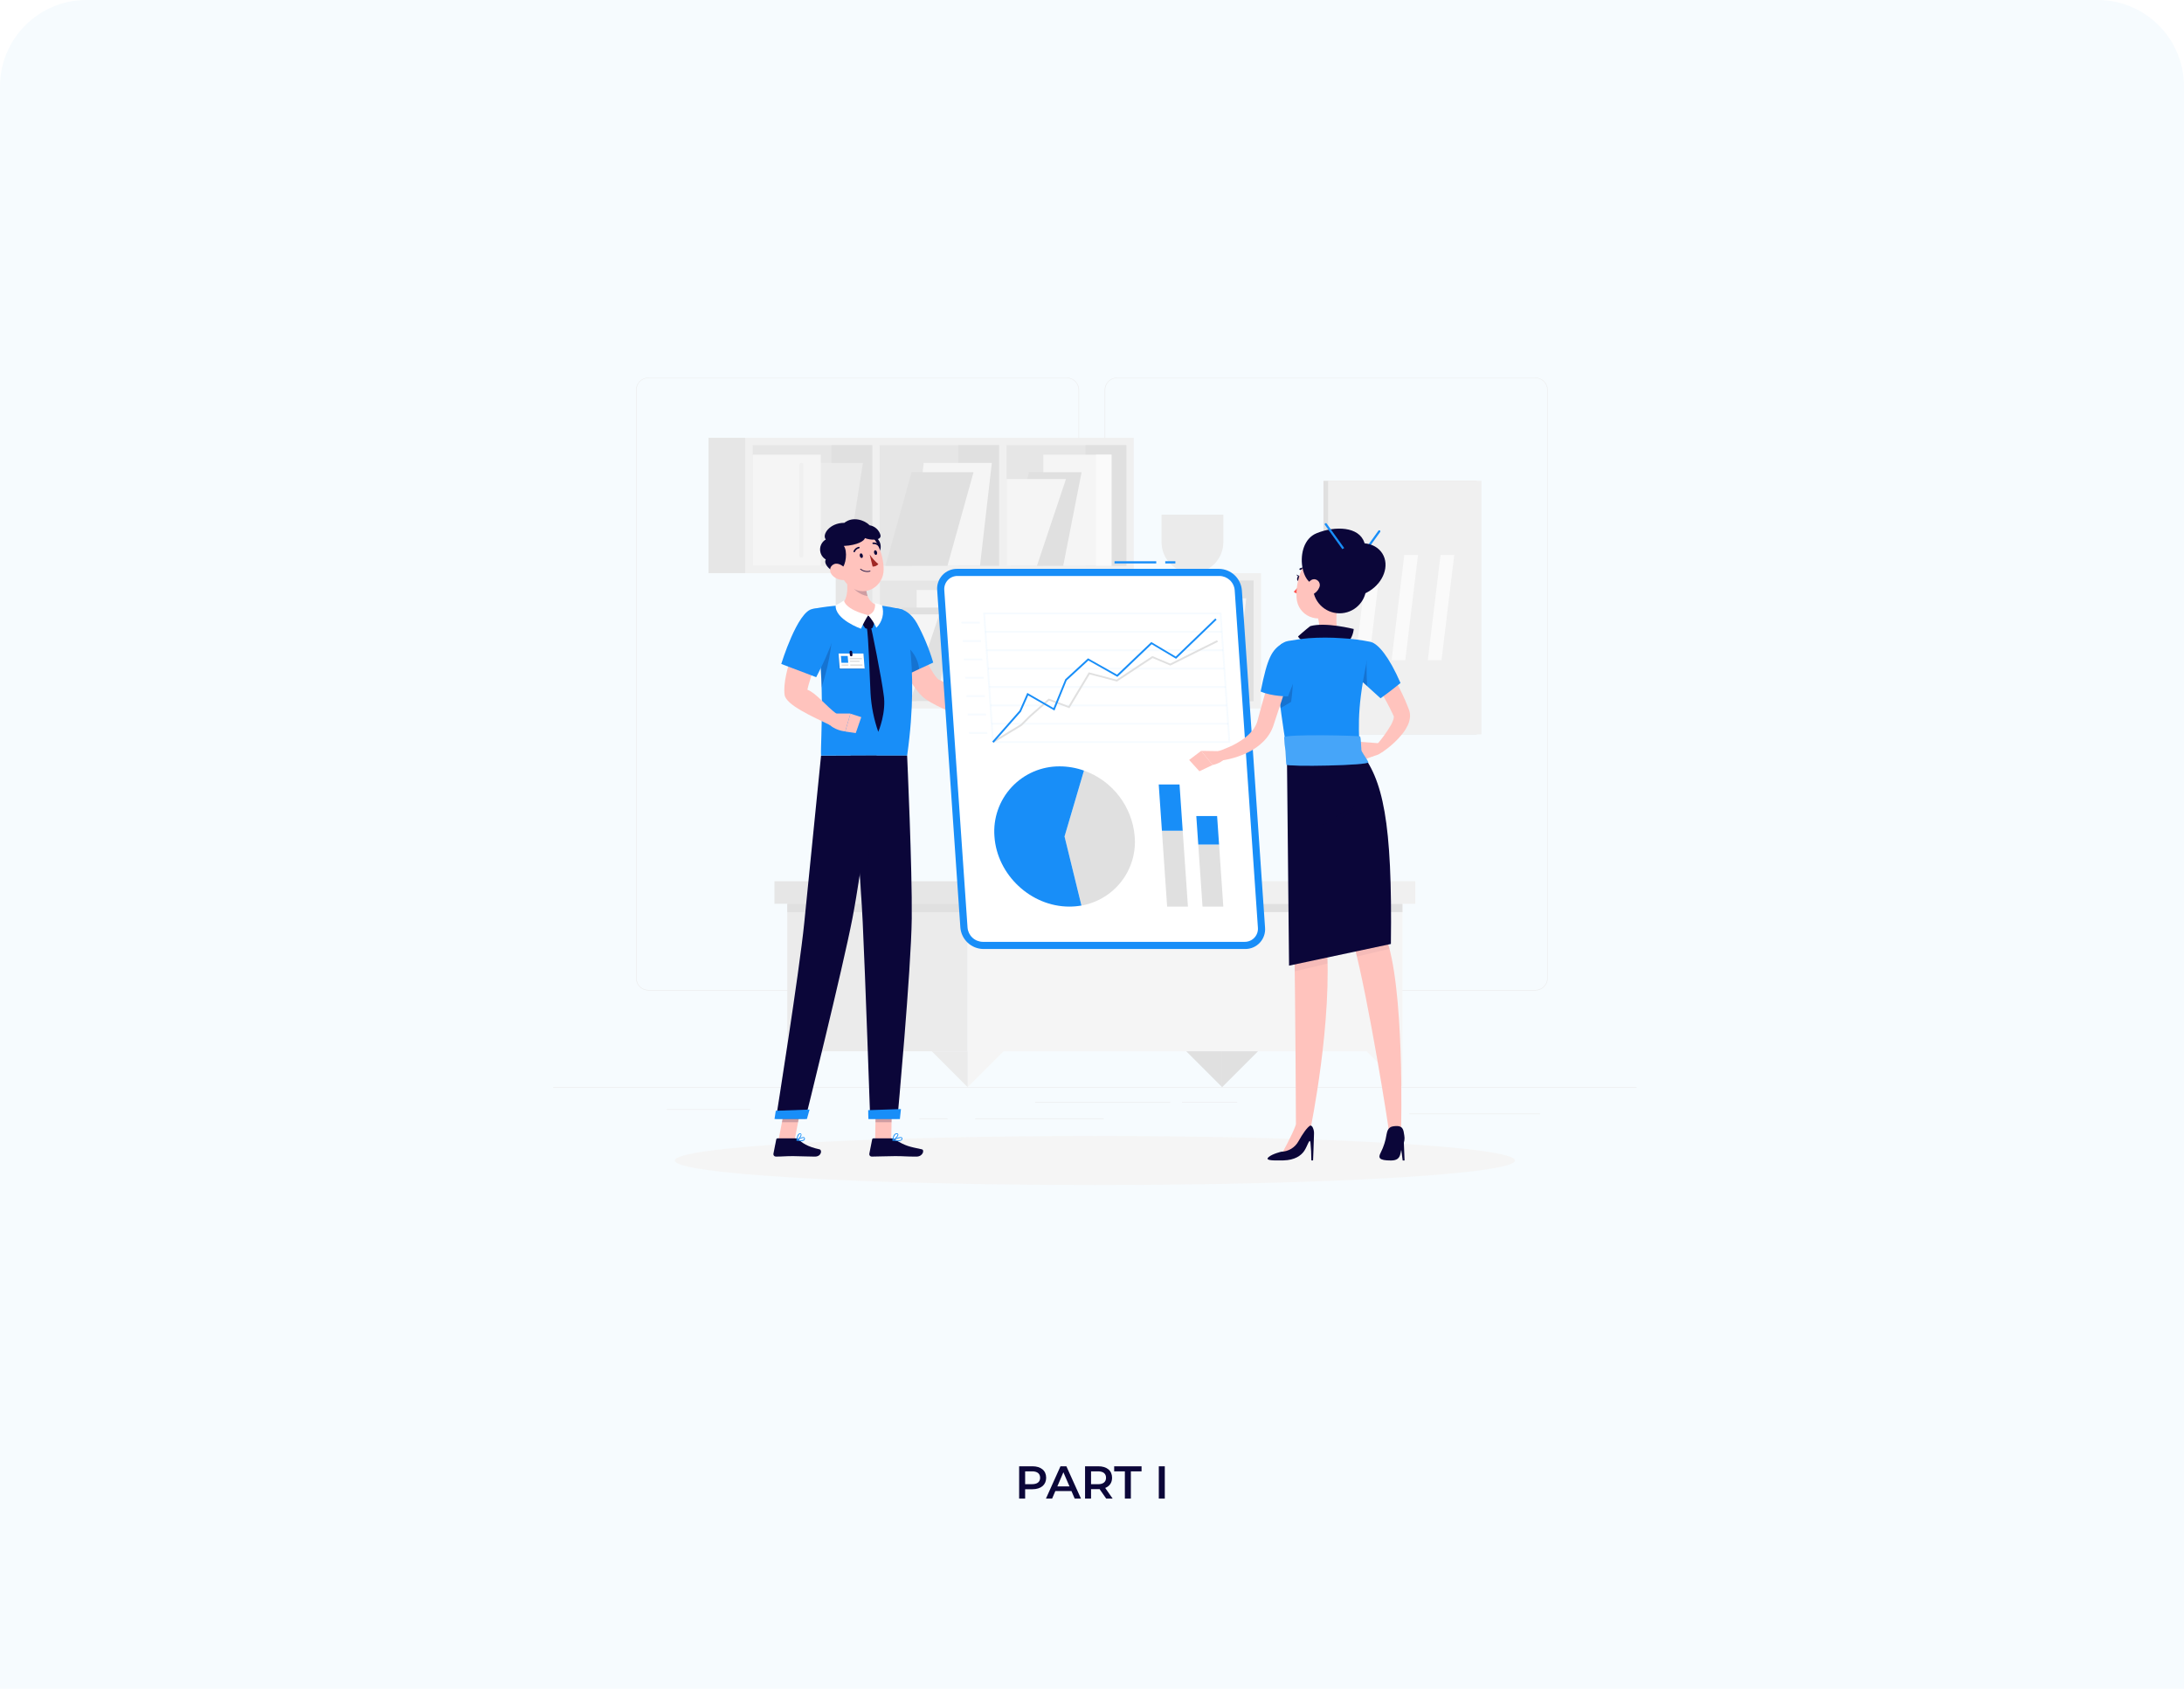 <?xml version="1.0" encoding="UTF-8"?> <svg xmlns="http://www.w3.org/2000/svg" width="379" height="293" viewBox="0 0 379 293" fill="none"><rect width="379" height="293" fill="white"></rect><path d="M0 15C0 6.716 6.716 0 15 0H364C372.284 0 379 6.716 379 15V293H0V15Z" fill="#F6FBFE"></path><g clip-path="url(#clip0_5040:27425)"><path d="M284 188.625H96V188.719H284V188.625Z" fill="#EBEBEB"></path><path d="M214.692 191.184H205.119V191.278H214.692V191.184Z" fill="#EBEBEB"></path><path d="M267.245 193.219H244.561V193.313H267.245V193.219Z" fill="#EBEBEB"></path><path d="M203.081 191.23H179.645V191.324H203.081V191.23Z" fill="#EBEBEB"></path><path d="M164.448 194.043H159.545V194.137H164.448V194.043Z" fill="#EBEBEB"></path><path d="M191.539 194.043H169.212V194.137H191.539V194.043Z" fill="#EBEBEB"></path><path d="M130.184 192.453H115.727V192.547H130.184V192.453Z" fill="#EBEBEB"></path><path d="M185.113 171.854H112.511C111.943 171.853 111.397 171.627 110.996 171.224C110.594 170.822 110.368 170.276 110.368 169.707V67.65C110.373 67.084 110.601 66.543 111.002 66.145C111.404 65.746 111.946 65.522 112.511 65.522H185.113C185.683 65.522 186.229 65.748 186.631 66.15C187.034 66.553 187.26 67.099 187.26 67.668V169.707C187.26 170.277 187.034 170.823 186.631 171.225C186.229 171.628 185.683 171.854 185.113 171.854ZM112.511 65.597C111.968 65.598 111.446 65.814 111.062 66.199C110.678 66.584 110.462 67.106 110.462 67.65V169.707C110.462 170.251 110.678 170.773 111.062 171.158C111.446 171.543 111.968 171.759 112.511 171.76H185.113C185.657 171.759 186.179 171.543 186.564 171.158C186.949 170.773 187.165 170.251 187.166 169.707V67.65C187.165 67.106 186.949 66.584 186.564 66.199C186.179 65.814 185.657 65.598 185.113 65.597H112.511Z" fill="#EBEBEB"></path><path d="M266.445 171.854H193.839C193.27 171.853 192.725 171.627 192.322 171.224C191.92 170.822 191.693 170.276 191.692 169.707V67.65C191.698 67.084 191.927 66.543 192.329 66.145C192.731 65.746 193.273 65.522 193.839 65.522H266.445C267.01 65.523 267.551 65.748 267.952 66.146C268.352 66.545 268.579 67.085 268.584 67.65V169.707C268.584 170.275 268.359 170.82 267.958 171.223C267.557 171.625 267.013 171.852 266.445 171.854ZM193.839 65.597C193.295 65.598 192.774 65.814 192.389 66.199C192.004 66.584 191.787 67.106 191.786 67.65V169.707C191.787 170.251 192.004 170.773 192.389 171.158C192.774 171.543 193.295 171.759 193.839 171.76H266.445C266.989 171.759 267.511 171.543 267.896 171.158C268.28 170.773 268.497 170.251 268.498 169.707V67.65C268.497 67.106 268.28 66.584 267.896 66.199C267.511 65.814 266.989 65.598 266.445 65.597H193.839Z" fill="#EBEBEB"></path><path d="M196.749 75.963H129.336V99.444H196.749V75.963Z" fill="#F0F0F0"></path><path d="M195.468 98.163V77.246H130.619V98.163H195.468Z" fill="#E6E6E6"></path><path d="M152.648 76.227H151.366V99.178H152.648V76.227Z" fill="#F0F0F0"></path><path d="M144.263 98.16H151.366V77.243H144.263V98.16Z" fill="#E0E0E0"></path><path d="M166.286 98.16H173.389V77.243H166.286V98.16Z" fill="#E0E0E0"></path><path d="M188.365 98.16H195.468V77.243H188.365V98.16Z" fill="#E0E0E0"></path><path d="M174.673 76.227H173.391V99.178H174.673V76.227Z" fill="#F0F0F0"></path><path d="M122.952 99.441H129.336V75.96H122.952V99.441Z" fill="#E6E6E6"></path><path d="M146.965 98.16H135.144L137.918 80.322H149.74L146.965 98.16Z" fill="#EBEBEB"></path><path d="M170.062 98.16H158.24L160.293 80.322H172.115L170.062 98.16Z" fill="#F5F5F5"></path><path d="M164.418 98.164H153.665L158.188 81.939H168.941L164.418 98.164Z" fill="#E0E0E0"></path><path d="M142.439 78.885H130.617V98.162H142.439V78.885Z" fill="#F5F5F5"></path><path d="M192.879 78.885H181.058V98.162H192.879V78.885Z" fill="#F5F5F5"></path><path d="M184.506 98.164H175.346L178.531 81.939H187.69L184.506 98.164Z" fill="#E0E0E0"></path><path d="M179.945 98.161H174.674V83.113H184.984L179.945 98.161Z" fill="#F5F5F5"></path><path d="M192.876 78.885H190.184V98.162H192.876V78.885Z" fill="#FAFAFA"></path><path d="M139.035 96.728C138.941 96.728 138.851 96.691 138.785 96.624C138.719 96.558 138.682 96.468 138.682 96.374V80.68C138.681 80.633 138.69 80.587 138.707 80.544C138.725 80.501 138.751 80.461 138.784 80.428C138.817 80.395 138.856 80.368 138.899 80.35C138.942 80.332 138.988 80.323 139.035 80.323C139.084 80.32 139.132 80.327 139.178 80.343C139.224 80.36 139.266 80.386 139.301 80.419C139.336 80.453 139.364 80.493 139.383 80.538C139.402 80.583 139.412 80.632 139.411 80.68V96.352C139.414 96.402 139.407 96.453 139.389 96.5C139.372 96.547 139.344 96.59 139.308 96.625C139.273 96.661 139.23 96.688 139.183 96.706C139.136 96.724 139.085 96.731 139.035 96.728Z" fill="#F0F0F0"></path><path d="M218.825 99.445H151.412V122.927H218.825V99.445Z" fill="#F0F0F0"></path><path d="M217.547 121.643V100.727H152.698V121.643H217.547Z" fill="#E6E6E6"></path><path d="M174.725 99.707H173.443V122.658H174.725V99.707Z" fill="#F0F0F0"></path><path d="M166.34 121.641H173.443V100.724H166.34V121.641Z" fill="#E0E0E0"></path><path d="M188.359 121.641H195.462V100.724H188.359V121.641Z" fill="#E0E0E0"></path><path d="M210.438 121.641H217.541V100.724H210.438V121.641Z" fill="#E0E0E0"></path><path d="M196.752 99.707H195.47V122.658H196.752V99.707Z" fill="#F0F0F0"></path><path d="M145.027 122.922H151.412V99.441H145.027V122.922Z" fill="#E6E6E6"></path><path d="M191.019 121.642H179.198L181.976 103.805H193.794L191.019 121.642Z" fill="#EBEBEB"></path><path d="M214.218 121.642H202.396L204.449 103.805H216.271L214.218 121.642Z" fill="#F5F5F5"></path><path d="M208.567 121.638H197.817L202.34 105.414H213.094L208.567 121.638Z" fill="#E0E0E0"></path><path d="M186.495 102.363H174.674V121.641H186.495V102.363Z" fill="#F5F5F5"></path><path d="M170.896 102.363H159.074V121.641H170.896V102.363Z" fill="#F5F5F5"></path><path d="M162.526 121.638H153.363L156.548 105.414H165.711L162.526 121.638Z" fill="#E0E0E0"></path><path d="M157.964 121.641H152.692V106.598H162.999L157.964 121.641Z" fill="#F5F5F5"></path><path d="M170.894 102.363H168.202V121.641H170.894V102.363Z" fill="#FAFAFA"></path><path d="M183.093 120.202C183.046 120.203 182.999 120.194 182.956 120.176C182.912 120.158 182.873 120.132 182.839 120.099C182.806 120.065 182.78 120.026 182.762 119.982C182.744 119.939 182.735 119.892 182.736 119.845V104.162C182.74 104.069 182.78 103.98 182.846 103.914C182.912 103.848 183 103.809 183.093 103.805C183.186 103.81 183.273 103.85 183.338 103.916C183.403 103.982 183.442 104.069 183.447 104.162V119.845C183.447 119.892 183.438 119.938 183.421 119.981C183.403 120.025 183.377 120.064 183.344 120.097C183.311 120.13 183.272 120.157 183.229 120.175C183.186 120.193 183.14 120.202 183.093 120.202Z" fill="#F0F0F0"></path><path d="M201.566 89.293V94.098C201.575 95.515 202.142 96.871 203.145 97.872C204.147 98.873 205.504 99.438 206.921 99.445C208.341 99.443 209.702 98.88 210.709 97.878C211.715 96.877 212.285 95.518 212.294 94.098V89.293H201.566Z" fill="#EBEBEB"></path><path d="M167.917 152.895H134.397V156.801H167.917V152.895Z" fill="#E6E6E6"></path><path d="M167.917 156.801H136.622V182.388H167.917V156.801Z" fill="#EBEBEB"></path><path d="M167.918 182.391H243.378V156.804H167.918V182.391Z" fill="#F5F5F5"></path><path d="M136.624 158.25H243.378V156.806H136.624V158.25Z" fill="#E0E0E0"></path><path d="M167.918 156.801H245.603V152.894H167.918V156.801Z" fill="#F0F0F0"></path><path d="M136.622 182.391V188.625L142.856 182.391H136.622Z" fill="#EBEBEB"></path><path d="M167.919 182.391V188.625L174.153 182.391H167.919Z" fill="#F5F5F5"></path><path d="M243.378 182.391V188.625L237.144 182.391H243.378Z" fill="#F5F5F5"></path><path d="M167.919 182.391V188.625L161.685 182.391H167.919Z" fill="#EBEBEB"></path><path d="M212.085 182.391V188.625L205.851 182.391H212.085Z" fill="#E0E0E0"></path><path d="M212.081 182.391V188.625L218.315 182.391H212.081Z" fill="#E0E0E0"></path><path d="M188.152 139.039L185.877 151.947H176.037L175.688 152.895H185.708H191.837H208.482L210.926 139.039H188.152Z" fill="#E0E0E0"></path><path d="M256.27 83.418H229.664V127.41H256.27V83.418Z" fill="#E0E0E0"></path><path d="M257.084 83.418H230.479V127.41H257.084V83.418Z" fill="#F0F0F0"></path><path d="M243.865 114.537H241.488L243.695 96.297H246.072L243.865 114.537Z" fill="#FAFAFA"></path><path d="M250.153 114.537H247.776L249.983 96.297H252.36L250.153 114.537Z" fill="#FAFAFA"></path><path d="M237.582 114.537H235.206L237.413 96.297H239.789L237.582 114.537Z" fill="#FAFAFA"></path><path d="M190 205.606C230.263 205.606 262.902 203.701 262.902 201.35C262.902 198.999 230.263 197.094 190 197.094C149.737 197.094 117.097 198.999 117.097 201.35C117.097 203.701 149.737 205.606 190 205.606Z" fill="#F5F5F5"></path><path d="M151.866 197.834H154.659L154.78 191.363H151.986L151.866 197.834Z" fill="#FFC3BD"></path><path d="M135.095 197.834H137.889L139.133 191.363H136.34L135.095 197.834Z" fill="#FFC3BD"></path><path d="M138.077 197.5H134.941C134.887 197.499 134.833 197.517 134.791 197.552C134.748 197.586 134.719 197.634 134.708 197.688L134.216 200.173C134.205 200.235 134.207 200.298 134.223 200.358C134.239 200.418 134.269 200.474 134.309 200.521C134.349 200.569 134.4 200.607 134.456 200.632C134.513 200.658 134.575 200.671 134.637 200.67C135.731 200.67 136.261 200.587 137.645 200.587C138.495 200.587 140.247 200.673 141.405 200.673C142.563 200.673 142.702 199.515 142.217 199.41C140.055 198.94 139.209 198.282 138.525 197.669C138.4 197.563 138.242 197.503 138.077 197.5Z" fill="#0B0639"></path><path d="M154.633 197.5H151.583C151.529 197.499 151.475 197.517 151.433 197.552C151.39 197.586 151.361 197.634 151.35 197.688L150.858 200.173C150.846 200.234 150.848 200.297 150.863 200.357C150.879 200.416 150.907 200.472 150.947 200.52C150.986 200.567 151.036 200.605 151.092 200.631C151.148 200.657 151.209 200.67 151.271 200.67C152.373 200.67 153.96 200.587 155.343 200.587C156.96 200.587 157.129 200.673 159.028 200.673C160.175 200.673 160.464 199.515 159.979 199.41C157.784 198.933 157.227 198.88 155.309 197.718C155.109 197.584 154.874 197.508 154.633 197.5Z" fill="#0B0639"></path><path d="M153.903 109.48L157.716 108.258C157.716 108.258 161.653 117.38 162.98 117.947C164.777 118.699 167.285 121.155 169.064 122.64C169.124 123.11 168.902 124.347 168.624 124.67C165.405 123.918 161.401 122.076 160.085 120.861C157.088 118.09 153.903 109.48 153.903 109.48Z" fill="#FFC3BD"></path><path d="M153.017 107.382C151.946 109.826 156.247 117.586 156.247 117.586L161.947 114.954C161.245 112.589 160.299 110.303 159.123 108.134C157.33 105.002 154.194 104.697 153.017 107.382Z" fill="#188EF8"></path><path opacity="0.2" d="M158.378 113.212C157.133 111.493 155.114 111.008 153.317 110.918C154.249 113.99 156.25 117.588 156.25 117.588L159.502 116.084C159.393 115.043 159.005 114.05 158.378 113.212Z" fill="#0B0639"></path><path d="M168.681 122.371L172.001 122.901L171.144 126.409C169.981 125.912 168.9 125.24 167.94 124.417L168.681 122.371Z" fill="#FFC3BD"></path><path d="M174.881 124.384L173.666 126.316L171.143 126.407L172 122.898L174.881 124.384Z" fill="#FFC3BD"></path><path opacity="0.2" d="M154.779 191.367L154.716 194.702H151.922L151.986 191.367H154.779Z" fill="#0B0639"></path><path opacity="0.2" d="M136.337 191.367H139.134L138.491 194.702H135.694L136.337 191.367Z" fill="#0B0639"></path><path d="M156.669 105.796C156.669 105.796 159.76 114.557 157.421 131.105H142.483C142.325 128.811 143.49 116.459 141.016 105.653C142.665 105.333 144.333 105.122 146.009 105.021C148.125 104.899 150.245 104.899 152.36 105.021C153.814 105.169 155.255 105.428 156.669 105.796Z" fill="#188EF8"></path><path opacity="0.2" d="M149.936 116.101H145.62L145.522 113.383H149.838L149.936 116.101Z" fill="#0B0639"></path><path d="M150.038 115.992H145.721L145.522 113.383H149.838L150.038 115.992Z" fill="white"></path><path d="M147.196 114.997H146.019L145.925 113.816H147.106L147.196 114.997Z" fill="#188EF8"></path><path d="M149.593 114.389H147.472L147.454 114.156H149.574L149.593 114.389Z" fill="#E0E0E0"></path><path d="M149.184 114.846H147.511L147.492 114.609H149.165L149.184 114.846Z" fill="#E0E0E0"></path><path d="M147.237 115.518H146.056L146.041 115.281H147.218L147.237 115.518Z" fill="#E0E0E0"></path><path d="M147.56 115.518H149.681L149.662 115.281H147.545L147.56 115.518Z" fill="#E0E0E0"></path><path d="M147.722 113.868C147.66 113.868 147.6 113.844 147.555 113.801C147.51 113.759 147.482 113.701 147.477 113.639L147.436 113.124C147.434 113.095 147.438 113.066 147.448 113.038C147.457 113.011 147.472 112.985 147.492 112.964C147.512 112.942 147.536 112.925 147.562 112.913C147.589 112.901 147.617 112.895 147.647 112.895C147.709 112.895 147.768 112.919 147.813 112.962C147.859 113.004 147.886 113.062 147.891 113.124L147.932 113.639C147.936 113.668 147.933 113.698 147.923 113.726C147.914 113.754 147.899 113.78 147.879 113.801C147.859 113.823 147.835 113.84 147.808 113.852C147.781 113.863 147.751 113.869 147.722 113.868Z" fill="#0B0639"></path><path opacity="0.2" d="M144.323 108.323C144.617 110.101 144.162 114.339 142.586 119.272C142.51 115.06 142.062 110.862 141.248 106.729V106.706C142.248 106.608 144.045 106.653 144.323 108.323Z" fill="#0B0639"></path><path d="M146.683 99.078C147.135 101.124 147.394 103.654 145.999 105.019C145.999 105.019 146.871 107.091 150.669 107.091C154.136 107.091 152.35 105.019 152.35 105.019C150.056 104.474 150.094 101.657 150.47 100.071L146.683 99.078Z" fill="#FFC3BD"></path><path d="M150.666 106.727L151.761 107.941L151.482 108.791C151.46 108.859 151.418 108.918 151.36 108.961C151.303 109.004 151.234 109.029 151.163 109.031L150.411 109.069C150.349 109.071 150.288 109.057 150.233 109.029C150.178 109.002 150.131 108.961 150.095 108.911L149.497 108.031L150.666 106.727Z" fill="#0B0639"></path><path d="M150.667 106.73C150.191 107.483 149.77 108.27 149.407 109.083C149.407 109.083 144.85 107.47 145.016 105.015C145.51 104.776 145.986 104.502 146.441 104.195C146.441 104.195 146.64 105.756 150.667 106.73Z" fill="white"></path><path d="M150.667 106.731C151.236 107.39 151.712 108.124 152.08 108.912C152.587 108.418 152.947 107.793 153.12 107.107C153.293 106.42 153.271 105.699 153.058 105.024C152.66 104.867 152.25 104.741 151.832 104.648C151.832 104.648 152.152 106.205 150.667 106.731Z" fill="white"></path><path d="M151.076 108.617C151.189 108.572 153.057 118.104 153.332 120.439C153.877 123.548 152.414 126.981 152.411 126.974C151.652 124.814 151.2 122.559 151.068 120.273C150.854 116.303 150.76 110.907 150.399 108.617H151.076Z" fill="#0B0639"></path><path opacity="0.2" d="M150.469 100.071C150.189 101.176 150.223 102.338 150.566 103.425C150.211 103.371 149.865 103.266 149.54 103.113C148.243 102.507 147.585 101.556 146.908 100.138C146.848 99.762 146.776 99.424 146.701 99.078L150.469 100.071Z" fill="#0B0639"></path><path d="M151.269 92.891L152.303 96.211C152.541 95.951 152.706 95.634 152.783 95.29C152.86 94.947 152.845 94.589 152.741 94.253C152.636 93.917 152.445 93.615 152.187 93.376C151.929 93.136 151.612 92.969 151.269 92.891Z" fill="#0B0639"></path><path d="M144.967 96.589C145.771 99.266 146.095 100.875 147.798 101.973C150.332 103.624 153.348 101.661 153.344 98.811C153.344 96.246 152.024 92.299 149.14 91.787C148.509 91.671 147.858 91.722 147.252 91.934C146.646 92.147 146.106 92.513 145.684 92.998C145.263 93.483 144.975 94.069 144.85 94.698C144.724 95.328 144.764 95.979 144.967 96.589Z" fill="#FFC3BD"></path><path d="M146.053 98.611C146.805 98.122 147.117 95.603 146.429 94.723C148.839 94.614 150.031 93.798 150.095 93.358C150.941 93.734 153.054 93.877 152.787 92.809C152.664 92.381 152.422 91.996 152.09 91.7C151.757 91.403 151.347 91.208 150.907 91.136C150.076 90.256 147.993 89.519 146.523 90.711C143.951 90.711 142.59 92.779 143.308 93.595C143.004 93.773 142.753 94.027 142.578 94.332C142.403 94.637 142.311 94.983 142.311 95.334C142.311 95.686 142.403 96.031 142.578 96.336C142.753 96.641 143.004 96.895 143.308 97.073C142.623 98.111 145.598 100.423 146.053 98.611Z" fill="#0B0639"></path><path d="M144.461 99.847C144.706 100.096 144.999 100.295 145.322 100.431C145.644 100.567 145.991 100.638 146.341 100.64C147.262 100.64 147.469 99.757 146.984 99.012C146.555 98.339 145.559 97.527 144.728 97.884C143.897 98.241 143.855 99.226 144.461 99.847Z" fill="#FFC3BD"></path><path d="M147.602 131.105C147.602 131.105 147.899 134.617 148.278 139.377C148.707 144.773 149.237 151.785 149.557 157.113C149.557 157.143 149.557 157.166 149.557 157.189C149.617 158.2 149.67 159.151 149.711 160.02C150.136 168.724 151.008 194.055 151.008 194.055H155.738C155.738 194.055 158.122 168.205 158.22 159.347C158.318 150.827 157.419 131.105 157.419 131.105H147.602Z" fill="#0B0639"></path><path d="M150.664 192.614C150.641 192.614 150.701 194.159 150.701 194.159H156.161L156.345 192.422L150.664 192.614Z" fill="#188EF8"></path><path opacity="0.2" d="M148.264 139.375C148.692 144.771 149.222 151.783 149.542 157.111C149.542 157.141 149.542 157.164 149.542 157.187C150.7 152.126 151.166 145.831 151.005 135.469L148.264 139.375Z" fill="#0B0639"></path><path d="M152.12 131.105C152.12 131.105 149.488 151.289 147.931 159.305C146.239 168.063 139.776 194.074 139.776 194.074H134.658C134.658 194.074 138.696 168.769 139.569 160.099C140.52 150.699 142.479 131.124 142.479 131.124L152.12 131.105Z" fill="#0B0639"></path><path d="M134.625 192.718L134.407 194.147H140.028L140.487 192.508L134.625 192.718Z" fill="#188EF8"></path><path d="M149.209 96.463C149.262 96.684 149.42 96.838 149.563 96.808C149.705 96.778 149.781 96.572 149.728 96.353C149.675 96.135 149.517 95.978 149.375 96.008C149.232 96.038 149.16 96.245 149.209 96.463Z" fill="#0B0639"></path><path d="M151.682 95.931C151.735 96.149 151.892 96.307 152.035 96.273C152.178 96.24 152.25 96.04 152.201 95.818C152.152 95.597 151.99 95.442 151.847 95.472C151.704 95.503 151.648 95.709 151.682 95.931Z" fill="#0B0639"></path><path d="M150.922 96.211C151.346 96.831 151.852 97.391 152.426 97.877C152.302 98.017 152.148 98.127 151.975 98.201C151.803 98.274 151.617 98.309 151.429 98.302L150.922 96.211Z" fill="#A02724"></path><path d="M151.003 99.159C151.019 99.154 151.034 99.142 151.042 99.127C151.05 99.111 151.052 99.093 151.048 99.076C151.046 99.068 151.042 99.061 151.037 99.054C151.031 99.047 151.025 99.041 151.018 99.037C151.01 99.033 151.002 99.03 150.994 99.029C150.985 99.028 150.977 99.029 150.969 99.031C150.697 99.103 150.413 99.11 150.138 99.053C149.863 98.996 149.606 98.875 149.386 98.7C149.38 98.694 149.373 98.689 149.365 98.685C149.356 98.681 149.348 98.68 149.339 98.68C149.33 98.68 149.321 98.681 149.313 98.685C149.305 98.689 149.298 98.694 149.292 98.7C149.285 98.706 149.28 98.713 149.277 98.721C149.273 98.728 149.271 98.737 149.271 98.745C149.271 98.754 149.273 98.762 149.277 98.77C149.28 98.778 149.285 98.785 149.292 98.79C149.527 98.984 149.805 99.119 150.102 99.183C150.4 99.247 150.709 99.239 151.003 99.159Z" fill="#0B0639"></path><path d="M148.262 95.82C148.281 95.815 148.299 95.807 148.315 95.794C148.331 95.782 148.343 95.766 148.352 95.748C148.413 95.596 148.511 95.46 148.636 95.354C148.761 95.247 148.91 95.172 149.07 95.135C149.104 95.13 149.135 95.111 149.156 95.083C149.176 95.055 149.184 95.019 149.179 94.985C149.173 94.95 149.155 94.919 149.127 94.898C149.099 94.877 149.063 94.868 149.029 94.872C148.826 94.912 148.636 95.002 148.476 95.133C148.315 95.264 148.19 95.433 148.111 95.624C148.097 95.657 148.096 95.693 148.109 95.726C148.122 95.759 148.147 95.786 148.179 95.801C148.204 95.816 148.233 95.823 148.262 95.82Z" fill="#0B0639"></path><path d="M152.58 94.803C152.6 94.798 152.618 94.788 152.632 94.773C152.645 94.761 152.655 94.747 152.661 94.731C152.668 94.715 152.672 94.698 152.672 94.681C152.672 94.664 152.668 94.647 152.661 94.631C152.655 94.615 152.645 94.601 152.632 94.589C152.495 94.427 152.321 94.301 152.125 94.22C151.928 94.14 151.716 94.108 151.504 94.126C151.487 94.129 151.47 94.134 151.456 94.143C151.441 94.152 151.428 94.164 151.417 94.178C151.407 94.192 151.4 94.208 151.396 94.225C151.392 94.242 151.392 94.26 151.395 94.277C151.398 94.294 151.403 94.311 151.412 94.326C151.421 94.341 151.433 94.354 151.447 94.365C151.461 94.375 151.477 94.383 151.494 94.387C151.511 94.391 151.528 94.392 151.546 94.389C151.713 94.377 151.881 94.404 152.035 94.47C152.189 94.535 152.326 94.637 152.433 94.765C152.451 94.786 152.474 94.8 152.501 94.807C152.527 94.813 152.554 94.812 152.58 94.803Z" fill="#0B0639"></path><path d="M139.329 108.828L143.089 110.385C143.089 110.385 140.314 118.394 140.111 119.668C141.634 120.232 143.307 122.499 145.338 123.981C145.285 124.44 144.405 125.568 144.052 125.812C141.021 124.342 136.374 122.308 136.156 120.548C135.622 116.6 139.329 108.828 139.329 108.828Z" fill="#FFC3BD"></path><path d="M144.432 123.801H147.58L146.681 126.899C146.681 126.899 144.737 126.782 143.586 125.357L144.432 123.801Z" fill="#FFC3BD"></path><path d="M149.462 124.422L148.507 127.186L146.679 126.922L147.578 123.824L149.462 124.422Z" fill="#FFC3BD"></path><path d="M141.013 105.653C138.381 106.029 135.576 115.196 135.576 115.196L141.641 117.493C142.795 115.308 143.8 113.046 144.649 110.725C145.848 107.353 143.837 105.239 141.013 105.653Z" fill="#188EF8"></path><path d="M139.013 197.994C139.202 198.01 139.39 197.961 139.547 197.855C139.598 197.812 139.636 197.757 139.658 197.695C139.681 197.633 139.687 197.567 139.675 197.502C139.675 197.463 139.664 197.425 139.643 197.393C139.622 197.36 139.593 197.334 139.558 197.317C139.25 197.159 138.359 197.712 138.257 197.776C138.246 197.783 138.237 197.793 138.232 197.805C138.226 197.817 138.225 197.831 138.227 197.844C138.231 197.856 138.238 197.867 138.247 197.876C138.257 197.885 138.268 197.892 138.28 197.896C138.52 197.955 138.766 197.988 139.013 197.994ZM139.416 197.419C139.444 197.413 139.474 197.413 139.502 197.419C139.515 197.427 139.526 197.439 139.533 197.453C139.54 197.467 139.544 197.482 139.543 197.498C139.551 197.542 139.547 197.587 139.533 197.629C139.519 197.671 139.494 197.709 139.461 197.738C139.148 197.88 138.793 197.897 138.468 197.787C138.756 197.603 139.078 197.478 139.416 197.419Z" fill="#188EF8"></path><path d="M138.297 197.896C138.306 197.9 138.317 197.9 138.327 197.896C138.612 197.739 139.158 197.144 139.079 196.817C139.068 196.769 139.04 196.725 139.002 196.694C138.963 196.662 138.914 196.645 138.864 196.644C138.815 196.637 138.764 196.641 138.716 196.655C138.668 196.669 138.624 196.694 138.586 196.727C138.266 196.994 138.21 197.799 138.21 197.833C138.209 197.845 138.212 197.857 138.218 197.868C138.224 197.878 138.233 197.887 138.244 197.893C138.252 197.898 138.26 197.901 138.27 197.902C138.279 197.902 138.288 197.901 138.297 197.896ZM138.834 196.768H138.864C138.951 196.768 138.958 196.817 138.962 196.832C139 197.017 138.658 197.479 138.376 197.697C138.386 197.38 138.494 197.075 138.684 196.821C138.725 196.785 138.779 196.764 138.834 196.765V196.768Z" fill="#188EF8"></path><path d="M155.807 197.993C156.045 198.015 156.284 197.955 156.484 197.823C156.527 197.782 156.559 197.732 156.579 197.675C156.599 197.619 156.605 197.559 156.597 197.5C156.594 197.463 156.583 197.428 156.563 197.397C156.543 197.366 156.516 197.341 156.484 197.323C156.142 197.135 155.032 197.699 154.908 197.771C154.896 197.776 154.886 197.786 154.879 197.799C154.873 197.811 154.871 197.825 154.874 197.838C154.876 197.852 154.883 197.865 154.892 197.875C154.901 197.885 154.914 197.892 154.927 197.895C155.217 197.954 155.511 197.986 155.807 197.993ZM156.299 197.417C156.342 197.415 156.384 197.423 156.424 197.44C156.436 197.447 156.447 197.458 156.454 197.47C156.461 197.483 156.465 197.497 156.465 197.511C156.471 197.55 156.468 197.59 156.456 197.627C156.443 197.665 156.422 197.698 156.393 197.726C156.224 197.876 155.766 197.902 155.145 197.801C155.505 197.608 155.896 197.479 156.299 197.417Z" fill="#188EF8"></path><path d="M154.938 197.898H154.968C155.299 197.744 155.954 197.146 155.893 196.827C155.893 196.751 155.826 196.657 155.645 196.642C155.578 196.632 155.509 196.636 155.444 196.656C155.379 196.675 155.319 196.709 155.269 196.755C154.92 197.045 154.863 197.797 154.859 197.831C154.86 197.842 154.862 197.854 154.868 197.864C154.873 197.874 154.88 197.884 154.889 197.891C154.904 197.899 154.922 197.902 154.938 197.898ZM155.593 196.77H155.634C155.754 196.77 155.762 196.827 155.766 196.842C155.799 197.033 155.356 197.507 155.014 197.714C155.036 197.397 155.159 197.096 155.363 196.853C155.427 196.797 155.508 196.766 155.593 196.766V196.77Z" fill="#188EF8"></path><path d="M203.968 97.379H202.212V97.755H203.968V97.379Z" fill="#188EF8"></path><path d="M200.648 97.379H193.41V97.755H200.648V97.379Z" fill="#188EF8"></path><path d="M216.082 164.65H170.62C169.617 164.632 168.657 164.243 167.925 163.558C167.193 162.873 166.741 161.941 166.657 160.942L162.633 102.403C162.595 101.928 162.655 101.45 162.812 101C162.968 100.549 163.217 100.137 163.541 99.788C163.866 99.439 164.26 99.162 164.698 98.974C165.136 98.785 165.608 98.691 166.085 98.695H211.543C212.546 98.712 213.507 99.1 214.24 99.785C214.972 100.47 215.424 101.403 215.507 102.403L219.53 160.942C219.57 161.417 219.51 161.895 219.354 162.346C219.198 162.796 218.95 163.209 218.626 163.558C218.301 163.907 217.907 164.185 217.469 164.373C217.031 164.561 216.558 164.655 216.082 164.65Z" fill="#188EF8"></path><path d="M170.534 163.41C169.867 163.398 169.228 163.139 168.742 162.682C168.255 162.226 167.956 161.605 167.902 160.94L163.867 102.4C163.841 102.083 163.881 101.764 163.984 101.464C164.088 101.163 164.254 100.888 164.471 100.655C164.687 100.422 164.95 100.238 165.243 100.113C165.535 99.988 165.851 99.926 166.169 99.93H211.631C212.298 99.942 212.936 100.202 213.422 100.659C213.908 101.115 214.208 101.736 214.263 102.4L218.29 160.94C218.317 161.257 218.277 161.575 218.173 161.876C218.069 162.177 217.903 162.452 217.687 162.685C217.47 162.917 217.207 163.102 216.914 163.227C216.622 163.352 216.307 163.414 215.989 163.41H170.534Z" fill="white"></path><g opacity="0.2"><path opacity="0.2" d="M213.506 128.913H172.172L170.619 106.281H211.949L213.506 128.913ZM172.462 128.604H213.175L211.671 106.59H170.946L172.462 128.604Z" fill="#188EF8"></path><path opacity="0.2" d="M212.036 109.781H171.015L170.992 109.473H212.014L212.036 109.781Z" fill="#188EF8"></path><path opacity="0.2" d="M212.254 112.968H171.233L171.21 112.66H212.235L212.254 112.968Z" fill="#188EF8"></path><path opacity="0.2" d="M212.477 116.16H171.452L171.429 115.848H212.455L212.477 116.16Z" fill="#188EF8"></path><path opacity="0.2" d="M212.693 119.347H171.671L171.649 119.035H212.671L212.693 119.347Z" fill="#188EF8"></path><path opacity="0.2" d="M212.912 122.535H171.891L171.868 122.227H212.894L212.912 122.535Z" fill="#188EF8"></path><path opacity="0.2" d="M213.134 125.722H172.108L172.086 125.414H213.111L213.134 125.722Z" fill="#188EF8"></path><path opacity="0.2" d="M170.029 108.183H166.856L166.833 107.875H170.007L170.029 108.183Z" fill="#188EF8"></path><path opacity="0.2" d="M170.247 111.371H167.073L167.051 111.062H170.228L170.247 111.371Z" fill="#188EF8"></path><path opacity="0.2" d="M170.467 114.562H167.293L167.274 114.254H170.448L170.467 114.562Z" fill="#188EF8"></path><path opacity="0.2" d="M170.69 117.753H167.517L167.494 117.441H170.668L170.69 117.753Z" fill="#188EF8"></path><path opacity="0.2" d="M170.907 120.941H167.734L167.711 120.633H170.889L170.907 120.941Z" fill="#188EF8"></path><path opacity="0.2" d="M171.121 124.129H167.948L167.929 123.82H171.103L171.121 124.129Z" fill="#188EF8"></path><path opacity="0.2" d="M171.344 127.32H168.171L168.148 127.012H171.322L171.344 127.32Z" fill="#188EF8"></path></g><path d="M172.404 128.889L172.231 128.622L177.123 125.663L178.638 124.148L181.977 121.204L185.432 122.493L188.933 116.65L193.764 117.918L199.965 113.827L203.067 115.135L211.2 111.078L211.354 111.356L203.097 115.474L200.014 114.176L193.836 118.252L189.095 117.004L185.579 122.873L182.06 121.557L178.856 124.381L177.311 125.923L172.404 128.889Z" fill="#E0E0E0"></path><path d="M172.432 128.864L172.195 128.654L176.921 123.281L178.271 120.22L182.821 122.841L184.862 117.851L188.814 114.219L193.845 117.054L199.789 111.392L204.031 113.915L210.9 107.301L211.122 107.53L204.091 114.298L199.85 111.775L193.909 117.438L188.874 114.599L185.103 118.062L182.986 123.281L178.425 120.656L177.177 123.476L172.432 128.864Z" fill="#188EF8"></path><path d="M184.735 145.13L188.119 133.699C190.529 134.557 192.64 136.092 194.199 138.119C195.758 140.147 196.7 142.581 196.91 145.13C197.143 147.918 196.326 150.693 194.619 152.909C192.912 155.126 190.438 156.626 187.683 157.113L184.735 145.13Z" fill="#E0E0E0"></path><path d="M184.734 145.129L187.671 157.112C186.977 157.234 186.274 157.295 185.569 157.296C178.899 157.296 173.03 151.803 172.571 145.129C172.448 143.571 172.651 142.005 173.166 140.53C173.68 139.054 174.496 137.702 175.561 136.558C176.625 135.415 177.916 134.505 179.351 133.886C180.786 133.268 182.333 132.954 183.896 132.965C185.331 132.968 186.755 133.216 188.107 133.698L184.734 145.129Z" fill="#188EF8"></path><path d="M205.241 144.125H201.632L202.538 157.296H206.148L205.241 144.125Z" fill="#E0E0E0"></path><path d="M205.241 144.129H201.632L201.079 136.102H204.689L205.241 144.129Z" fill="#188EF8"></path><path d="M211.548 146.527H207.938L208.679 157.3H212.288L211.548 146.527Z" fill="#E0E0E0"></path><path d="M211.549 146.523H207.939L207.601 141.586H211.21L211.549 146.523Z" fill="#188EF8"></path><path d="M232.252 104.273C231.876 106.116 231.53 109.496 232.819 110.726C231.775 112.419 230.218 113.736 228.375 114.486C225.908 112.94 227.089 110.726 227.089 110.726C229.146 110.233 229.093 108.71 228.732 107.278L232.252 104.273Z" fill="#FFC3BD"></path><path d="M233.479 111.816C234.821 110.891 234.919 109.135 234.919 109.135C234.919 109.135 230.031 107.883 227.369 108.635C226.553 109.259 225.252 110.421 225.252 110.421C225.252 110.421 225.583 111.173 227.087 111.647C228.591 112.121 233.479 111.816 233.479 111.816Z" fill="#0B0639"></path><path d="M239.162 113.242C240.079 114.566 240.903 115.874 241.685 117.262C242.484 118.638 243.207 120.058 243.851 121.514C244.009 121.89 244.17 122.266 244.313 122.642L244.422 122.928L244.479 123.071L244.505 123.142L244.55 123.274C244.662 123.619 244.709 123.983 244.689 124.345C244.648 124.908 244.494 125.456 244.238 125.959C244.033 126.373 243.789 126.767 243.508 127.135C242.486 128.44 241.26 129.57 239.876 130.482L238.854 129.286C239.81 128.194 240.663 127.014 241.399 125.763C241.546 125.489 241.672 125.203 241.775 124.909C241.853 124.712 241.886 124.501 241.873 124.289C241.873 124.233 241.85 124.21 241.839 124.218L241.813 124.157L241.753 124.033L241.64 123.781C241.489 123.451 241.316 123.123 241.155 122.793C240.821 122.131 240.467 121.474 240.091 120.822C239.715 120.168 239.339 119.518 238.963 118.875C238.177 117.593 237.357 116.292 236.545 115.058L239.162 113.242Z" fill="#FFC3BD"></path><path d="M239.397 128.963L236.05 128.711L237.9 131.271C237.9 131.271 239.882 131.027 240.348 129.824L239.397 128.963Z" fill="#FFC3BD"></path><path d="M233.873 130.162L235.542 132.223L238.393 131.174L236.046 128.711L233.873 130.162Z" fill="#FFC3BD"></path><path d="M237.933 111.391L235.805 114.293L235.959 117.877L239.572 121.155C239.572 121.155 241.426 119.836 243.039 118.501C241.016 113.865 239.189 111.767 237.933 111.391Z" fill="#188EF8"></path><path opacity="0.2" d="M237.162 114.145L236.034 117.927L237.249 119.029C237.072 116.382 237.162 114.145 237.162 114.145Z" fill="#0B0639"></path><path d="M221.471 113.603C221.422 115.859 221.738 120.54 223.321 130.279H235.939C235.729 125.142 235.477 121.924 237.932 111.381C236.246 111.037 234.537 110.819 232.819 110.727C230.911 110.591 228.996 110.591 227.088 110.727C225.855 110.839 224.535 111.039 223.531 111.212C222.964 111.309 222.447 111.6 222.071 112.037C221.695 112.473 221.483 113.027 221.471 113.603Z" fill="#188EF8"></path><path opacity="0.2" d="M223.938 114.48L221.682 118.139C221.799 119.44 221.972 121 222.216 122.865L224.055 121.775C224.814 116.24 223.938 114.48 223.938 114.48Z" fill="#0B0639"></path><path d="M224.308 115.457C223.8 117.205 223.259 118.942 222.698 120.672C222.138 122.401 221.57 124.135 220.988 125.857L220.875 126.18L220.694 126.601C220.573 126.86 220.436 127.111 220.285 127.353C219.989 127.818 219.644 128.25 219.254 128.639C218.519 129.368 217.676 129.978 216.754 130.448C215.014 131.32 213.127 131.862 211.189 132.046L210.93 130.493C211.749 130.242 212.551 129.939 213.332 129.587C214.1 129.249 214.835 128.841 215.528 128.368C216.183 127.941 216.772 127.421 217.277 126.823C217.509 126.552 217.708 126.254 217.871 125.936C217.952 125.788 218.022 125.635 218.081 125.477L218.156 125.266L218.247 124.943C218.713 123.195 219.194 121.458 219.706 119.724C220.217 117.991 220.713 116.261 221.266 114.543L224.308 115.457Z" fill="#FFC3BD"></path><path d="M224.692 113.739C224.162 112.468 222.493 111.645 222.493 111.645C220.699 112.814 219.959 114.036 218.767 119.977C220.677 120.834 223.519 120.826 223.519 120.826L225.068 116.83C225.068 116.83 225.226 115.01 224.692 113.739Z" fill="#188EF8"></path><path d="M211.575 130.326L208.439 130.277L210.436 132.725C210.436 132.725 212.399 132.349 212.794 131.135L211.575 130.326Z" fill="#FFC3BD"></path><path d="M206.356 131.853L208.138 133.812L210.436 132.725L208.439 130.277L206.356 131.853Z" fill="#FFC3BD"></path><path d="M225.687 100.431C225.645 100.675 225.476 100.852 225.311 100.826C225.145 100.799 225.055 100.574 225.1 100.326C225.145 100.077 225.311 99.901 225.476 99.95C225.641 99.998 225.72 100.183 225.687 100.431Z" fill="#0B0639"></path><path d="M225.543 99.958L224.979 99.684C224.979 99.684 225.2 100.199 225.543 99.958Z" fill="#0B0639"></path><path d="M225.58 98.883C225.553 98.872 225.53 98.853 225.514 98.829C225.498 98.805 225.49 98.777 225.49 98.748C225.49 98.719 225.498 98.69 225.514 98.666C225.53 98.642 225.553 98.624 225.58 98.612C225.788 98.505 226.019 98.449 226.253 98.449C226.487 98.449 226.718 98.505 226.926 98.612C226.959 98.633 226.982 98.666 226.991 98.704C227.001 98.742 226.995 98.782 226.975 98.815C226.966 98.832 226.953 98.847 226.938 98.859C226.923 98.871 226.905 98.879 226.887 98.884C226.868 98.889 226.848 98.89 226.829 98.887C226.81 98.885 226.792 98.878 226.776 98.868C226.611 98.783 226.429 98.739 226.244 98.739C226.059 98.739 225.876 98.783 225.712 98.868C225.693 98.881 225.671 98.89 225.648 98.892C225.625 98.895 225.601 98.892 225.58 98.883Z" fill="#0B0639"></path><path d="M225.666 101.242C225.347 101.767 224.957 102.245 224.508 102.663C224.618 102.775 224.751 102.862 224.897 102.917C225.044 102.973 225.201 102.995 225.358 102.983L225.666 101.242Z" fill="#FF5652"></path><path d="M234.197 100.889C233.475 103.897 233.234 105.172 231.425 106.458C228.707 108.391 225.184 106.834 224.996 103.691C224.83 100.852 226.037 96.426 229.218 95.746C229.919 95.592 230.647 95.621 231.334 95.828C232.02 96.035 232.643 96.414 233.141 96.93C233.64 97.445 233.999 98.079 234.184 98.772C234.368 99.466 234.373 100.194 234.197 100.889Z" fill="#FFC3BD"></path><path d="M237.065 102.311C237.357 99.771 235.535 97.476 232.995 97.184C230.456 96.892 228.16 98.714 227.868 101.253C227.576 103.793 229.398 106.088 231.938 106.38C234.477 106.672 236.773 104.85 237.065 102.311Z" fill="#0B0639"></path><path d="M229.312 101.023C232.696 98.797 237.885 97.586 236.757 94.127C235.847 91.341 231.685 91.209 228.485 92.514C224.097 94.288 225.932 103.245 229.312 101.023Z" fill="#0B0639"></path><path d="M233.615 96.081C233.585 96.082 233.556 96.074 233.53 96.061C233.504 96.047 233.481 96.027 233.465 96.002L229.9 91.043C229.878 91.002 229.872 90.955 229.883 90.91C229.894 90.865 229.92 90.825 229.958 90.798C229.995 90.771 230.041 90.758 230.087 90.763C230.133 90.767 230.176 90.788 230.208 90.821L233.769 95.784C233.797 95.824 233.809 95.874 233.801 95.922C233.794 95.971 233.767 96.014 233.728 96.044C233.696 96.069 233.656 96.082 233.615 96.081Z" fill="#188EF8"></path><path d="M235.792 97.332C235.753 97.332 235.715 97.32 235.683 97.299C235.663 97.284 235.645 97.266 235.632 97.245C235.619 97.224 235.61 97.201 235.606 97.176C235.602 97.152 235.602 97.127 235.608 97.103C235.613 97.078 235.624 97.055 235.638 97.035L239.199 92.076C239.228 92.035 239.272 92.007 239.321 91.999C239.37 91.99 239.421 92.002 239.462 92.031C239.503 92.06 239.531 92.104 239.539 92.153C239.547 92.202 239.536 92.253 239.507 92.294L235.943 97.257C235.925 97.281 235.903 97.3 235.876 97.313C235.85 97.326 235.821 97.333 235.792 97.332Z" fill="#188EF8"></path><path d="M237.62 102.56C240.139 100.995 241.158 98.081 239.896 96.05C238.635 94.02 235.57 93.644 233.052 95.209C230.533 96.774 229.514 99.689 230.776 101.719C232.037 103.749 235.102 104.126 237.62 102.56Z" fill="#0B0639"></path><path d="M223.32 130.277C223.32 130.277 224.384 153.676 224.591 163.151C224.802 173.01 224.896 196.028 224.896 196.028H227.385C227.385 196.028 231.352 176.898 230.179 163.151C231.953 152.597 233.153 130.277 233.153 130.277H223.32Z" fill="#FFC3BD"></path><path d="M226.617 130.277C226.617 130.277 232.543 154.781 234.968 163.944C237.514 173.566 240.95 195.314 240.984 196.028H243.135C243.135 196.028 243.812 170.904 240.409 162.361C240.409 151.657 235.953 130.277 235.953 130.277H226.617Z" fill="#FFC3BD"></path><path d="M241.704 195.428C243.539 195.123 243.535 196.018 243.69 196.981C243.8 197.559 243.714 198.157 243.445 198.68C242.832 199.755 243.445 201.346 241.373 201.346C239.302 201.346 239.099 200.895 239.625 199.932C240.115 198.961 240.447 197.917 240.61 196.842C240.715 196.285 240.888 195.563 241.704 195.428Z" fill="#0B0639"></path><path d="M243.577 197.238C243.622 198.479 243.742 201.344 243.742 201.344H243.415C243.415 201.344 243.039 198.291 242.817 197.468L243.577 197.238Z" fill="#0B0639"></path><path d="M228.931 101.955C228.701 102.504 228.263 102.939 227.713 103.166C226.961 103.463 226.525 102.827 226.657 102.09C226.773 101.425 227.3 100.474 228.07 100.492C228.238 100.501 228.402 100.551 228.546 100.638C228.69 100.725 228.81 100.846 228.896 100.991C228.981 101.136 229.029 101.301 229.035 101.469C229.041 101.637 229.006 101.804 228.931 101.955Z" fill="#FFC3BD"></path><g opacity="0.2"><path opacity="0.2" d="M224.566 161.992C224.566 162.398 224.585 162.785 224.592 163.153C224.626 164.657 224.656 166.511 224.682 168.527L230.383 167.173C230.356 165.801 230.289 164.451 230.18 163.153C230.292 162.473 230.405 161.743 230.518 160.973L224.566 161.992Z" fill="#0B0639"></path><path opacity="0.2" d="M240.385 162.365C240.385 161.422 240.348 160.395 240.284 159.305L234.031 160.373C234.377 161.719 234.689 162.929 234.959 163.948C235.125 164.572 235.293 165.244 235.463 165.964L241.103 164.625C240.91 163.858 240.67 163.103 240.385 162.365Z" fill="#0B0639"></path></g><path d="M223.32 130.277L223.696 167.539L241.368 163.779C241.647 142.516 239.988 135.162 235.946 130.277H223.32Z" fill="#0B0639"></path><path opacity="0.2" d="M235.221 139.477C235.221 139.477 231.784 142.334 227.573 143.282C231.961 142.947 234.187 141.714 235.221 139.477Z" fill="#0B0639"></path><path d="M222.846 127.935C222.883 128.737 222.962 129.536 223.083 130.33C223.105 130.556 223.169 132.278 223.24 132.669C223.312 133.06 237.743 132.83 237.457 132.232C237.171 131.635 236.243 130.413 236.243 130.149C236.243 129.886 236.145 127.942 236.024 127.781C235.904 127.619 222.917 127.326 222.846 127.935Z" fill="#188EF8"></path><path opacity="0.2" d="M222.846 127.935C222.883 128.737 222.962 129.536 223.083 130.33C223.105 130.556 223.169 132.278 223.24 132.669C223.312 133.06 237.743 132.83 237.457 132.232C237.171 131.635 236.243 130.413 236.243 130.149C236.243 129.886 236.145 127.942 236.024 127.781C235.904 127.619 222.917 127.326 222.846 127.935Z" fill="white"></path><path d="M224.886 195.121C224.239 196.982 222.367 200.299 222.367 200.299L225.92 199.317L227.665 196.576L227.289 195.854L224.886 195.121Z" fill="#FFC3BD"></path><path d="M227.818 195.649C227.969 195.967 228.041 196.316 228.028 196.668C228.006 197.943 227.863 201.331 227.863 201.331H227.566C227.567 200.288 227.514 199.247 227.408 198.21C227.257 197.367 226.893 198.853 226.329 199.687C225.765 200.522 224.659 201.285 222.711 201.331C220.433 201.387 219.512 201.285 220.173 200.733C220.835 200.18 222.335 199.827 222.335 199.827C222.954 199.81 223.557 199.632 224.085 199.309C224.613 198.986 225.047 198.531 225.343 197.988C226.02 196.766 226.847 195.551 227.408 195.266C227.501 195.293 227.587 195.342 227.658 195.409C227.729 195.475 227.784 195.558 227.818 195.649Z" fill="#0B0639"></path></g><path d="M179.161 254.4H176.857V260H177.897V258.384H179.161C180.633 258.384 181.545 257.624 181.545 256.392C181.545 255.152 180.633 254.4 179.161 254.4ZM179.113 257.504H177.897V255.28H179.113C180.025 255.28 180.497 255.688 180.497 256.392C180.497 257.096 180.025 257.504 179.113 257.504ZM186.495 260H187.583L185.055 254.4H184.031L181.511 260H182.583L183.135 258.704H185.935L186.495 260ZM183.487 257.888L184.535 255.44L185.591 257.888H183.487ZM193.079 260L191.791 258.16C192.551 257.864 192.983 257.24 192.983 256.392C192.983 255.152 192.071 254.4 190.599 254.4H188.295V260H189.335V258.368H190.599C190.671 258.368 190.743 258.368 190.815 258.36L191.959 260H193.079ZM191.935 256.392C191.935 257.096 191.463 257.512 190.551 257.512H189.335V255.28H190.551C191.463 255.28 191.935 255.688 191.935 256.392ZM195.204 260H196.244V255.28H198.1V254.4H193.348V255.28H195.204V260ZM201.092 260H202.132V254.4H201.092V260Z" fill="#0B0639"></path><defs><clipPath id="clip0_5040:27425"><rect width="188" height="188" fill="white" transform="translate(96 41)"></rect></clipPath></defs></svg> 